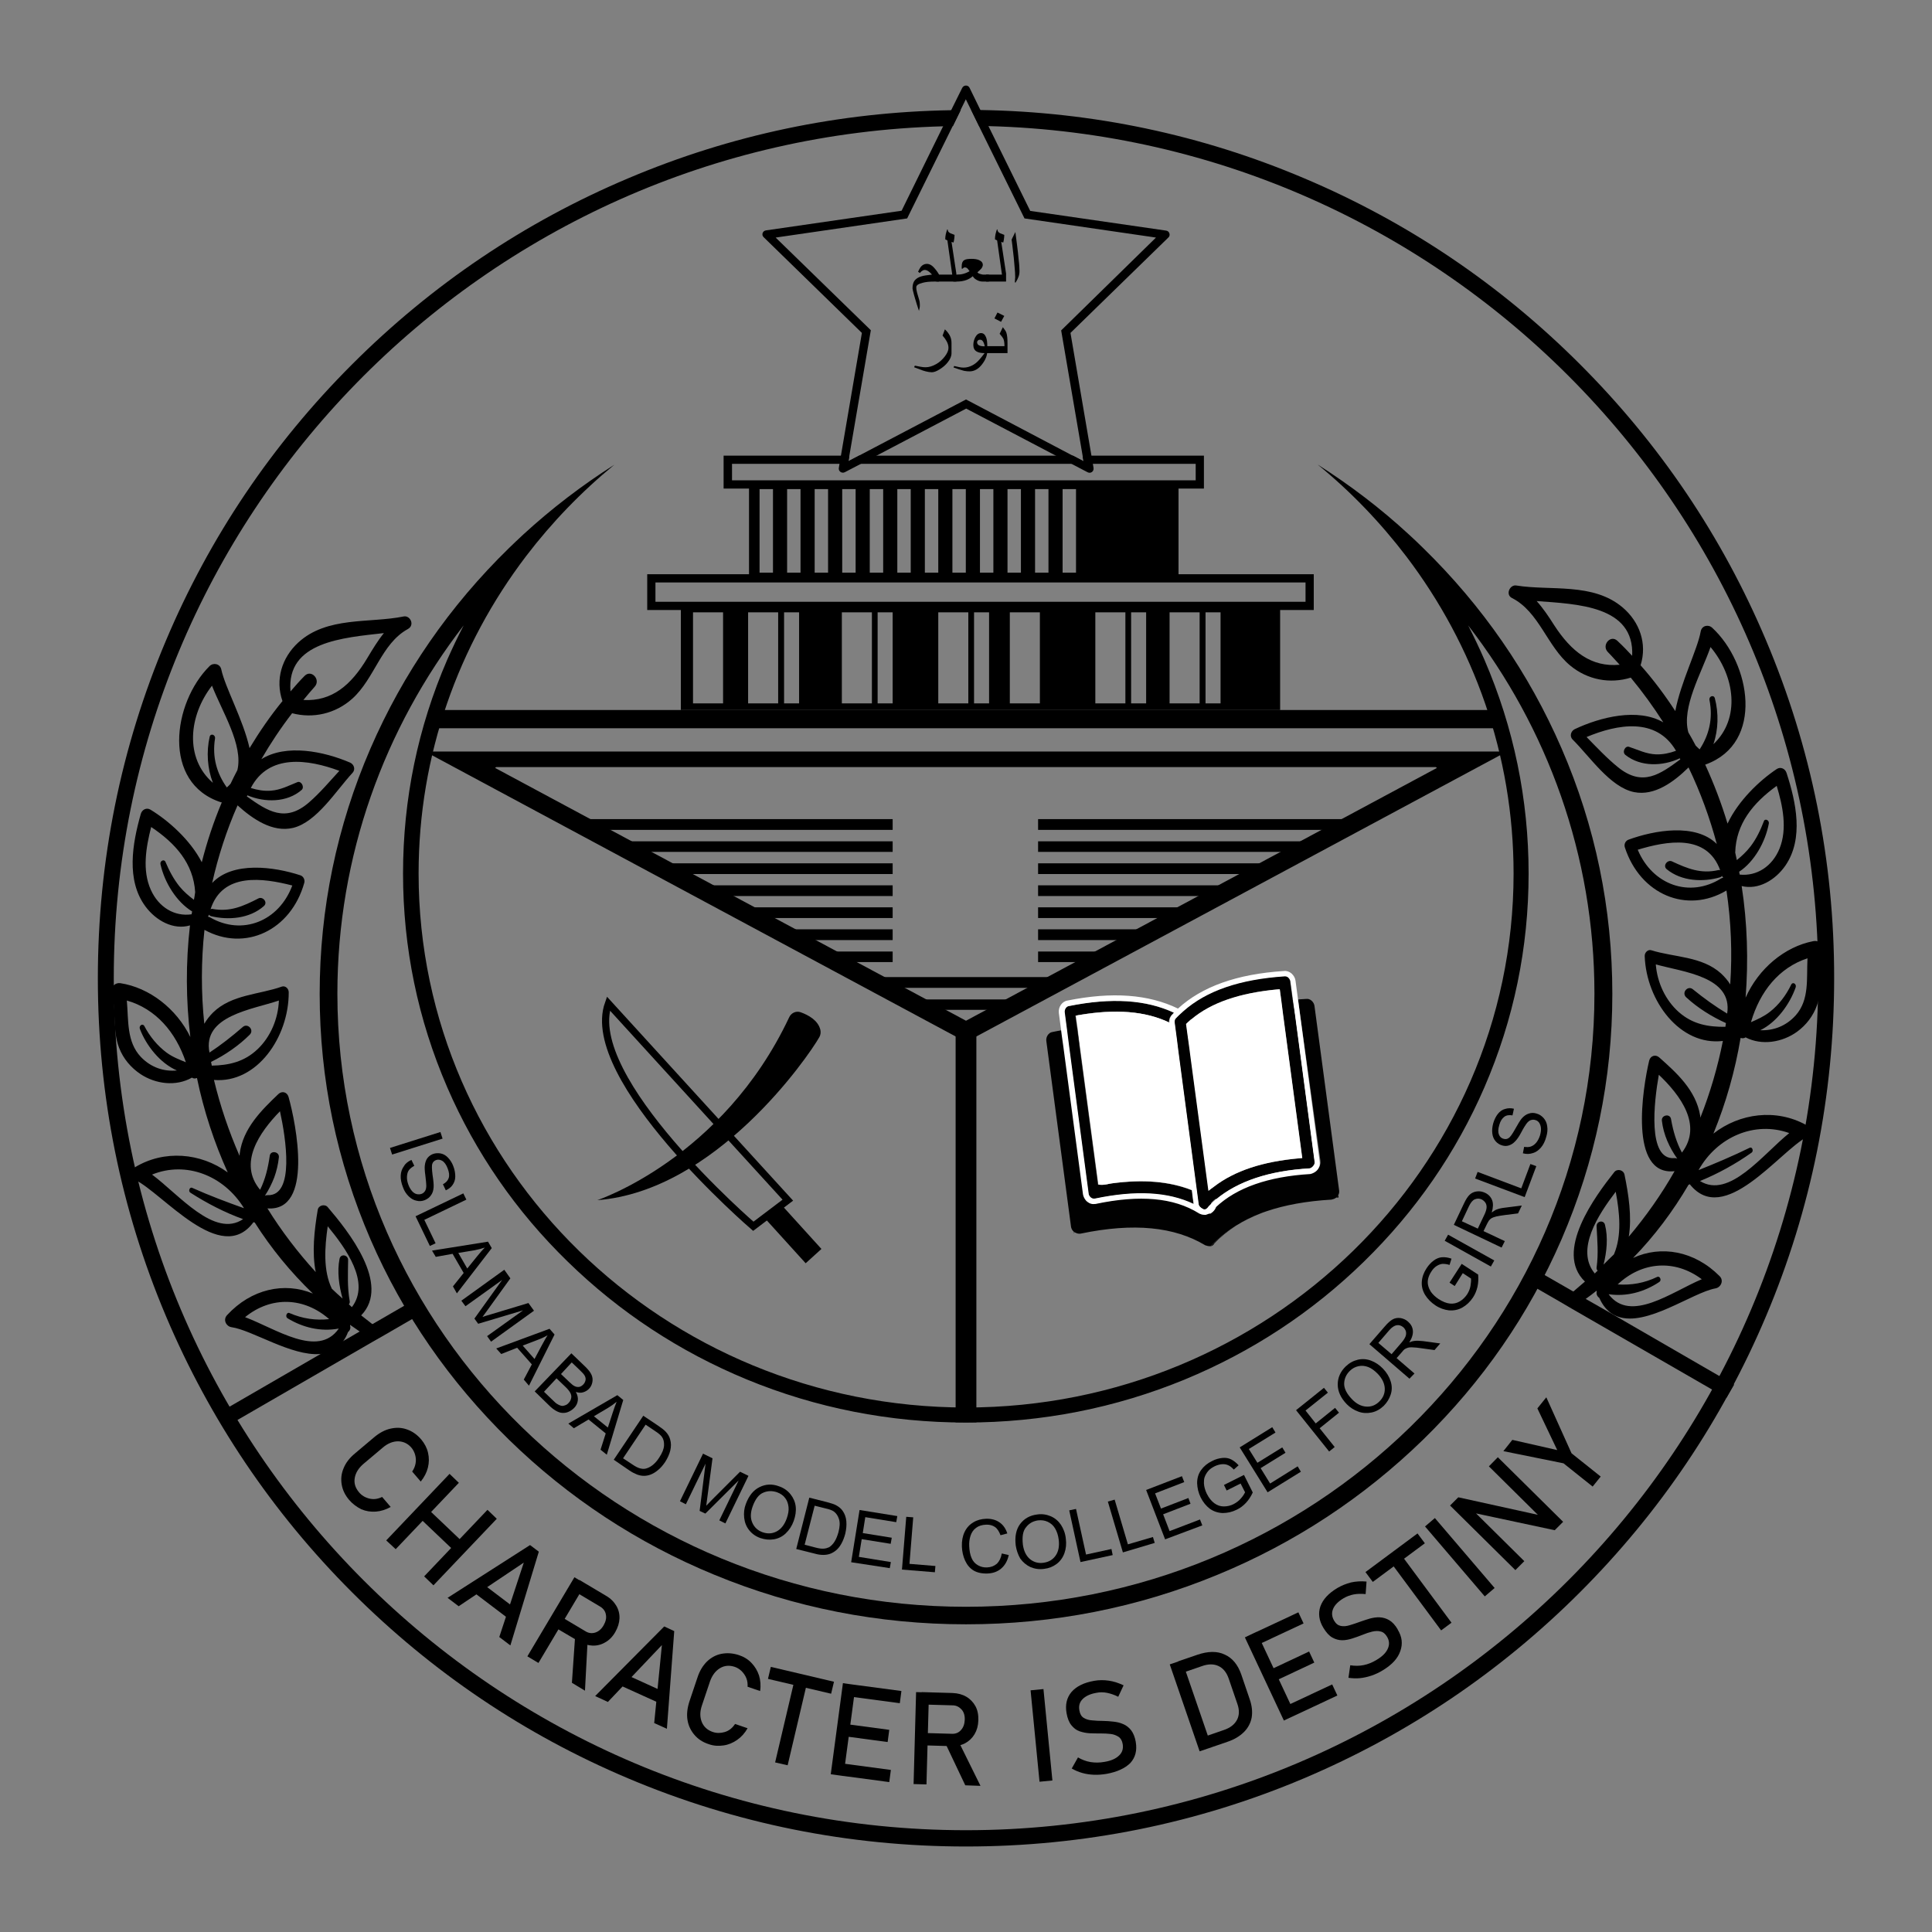 <?xml version="1.0" encoding="UTF-8"?>
<!-- Generator: Adobe Illustrator 26.3.0, SVG Export Plug-In . SVG Version: 6.00 Build 0)  -->
<svg xmlns="http://www.w3.org/2000/svg" xmlns:xlink="http://www.w3.org/1999/xlink" version="1.1" id="Layer_1" x="0px" y="0px" viewBox="0 0 1080 1080" style="enable-background:new 0 0 1080 1080;" xml:space="preserve">
<rect x="0" y="0" width="1080" height="1080" fill="#808080" stroke="none"/>
<style type="text/css">
	.st0{fill:none;}
	.st1{fill:#010101;}
	.st2{fill:#FFFFFF;}
	.st3{fill:none;stroke:#000000;stroke-width:4;stroke-miterlimit:10;}
</style>
<g>
	<circle class="st0" cx="540" cy="546.8" r="480.9"></circle>
	<path d="M987.2,357.9c-24.4-57.8-59.4-109.7-104-154.3c-44.6-44.6-96.5-79.6-154.3-104c-57.3-24.3-118.1-37.1-180.7-38.1   c-1.8,0-3.5-0.1-5.3-0.1l4.4,9c1.8,0,3.5,0.1,5.3,0.1c256.9,6.7,463.8,217.8,463.8,476.2c0,262.7-213.7,476.4-476.4,476.4   S63.6,809.5,63.6,546.8c0-258.5,206.9-469.5,463.8-476.2c1.8,0,3.5-0.1,5.3-0.1l4.4-9c-1.8,0-3.5,0-5.3,0.1   c-62.6,1-123.4,13.8-180.7,38.1c-57.8,24.4-109.7,59.4-154.3,104c-44.6,44.6-79.6,96.5-104,154.3c-25.3,59.8-38.1,123.4-38.1,188.9   c0,65.5,12.8,129.1,38.1,188.9c24.5,57.8,59.4,109.7,104,154.3c44.6,44.6,96.5,79.6,154.3,104c59.8,25.3,123.4,38.1,188.9,38.1   c65.5,0,129.1-12.8,188.9-38.1c57.8-24.5,109.7-59.4,154.3-104c44.6-44.6,79.6-96.5,104-154.3c25.3-59.8,38.1-123.4,38.1-188.9   C1025.4,481.3,1012.5,417.7,987.2,357.9z"></path>
	<path d="M872.9,418.3c-18.2-42-44.2-79.6-77.4-112c-2.6-2.6-5.3-5.1-7.9-7.5c-15.8-14.6-32.9-27.6-51-39.1   c18.5,15.1,35.1,32.4,49.5,51.3c37.7,49.6,60,111,60,177.3c0,164.6-137.3,298.5-306.1,298.5C371.2,786.8,234,652.9,234,488.3   c0-66.4,22.3-127.7,60-177.3c14.4-18.9,31-36.1,49.4-51.2c-18.1,11.5-35.1,24.5-51,39.1c-2.7,2.5-5.3,5-7.9,7.5   c-33.2,32.4-59.2,70-77.4,112c-18.8,43.4-28.4,89.6-28.4,137.2c0,47.6,9.6,93.7,28.4,137.2c18.2,42,44.3,79.6,77.4,112   c33.2,32.4,71.8,57.8,114.8,75.5c44.6,18.4,91.9,27.7,140.7,27.7c48.8,0,96.1-9.3,140.6-27.7c43-17.7,81.7-43.2,114.9-75.5   c33.2-32.4,59.2-70,77.4-112c18.8-43.5,28.4-89.6,28.4-137.2C901.3,507.9,891.8,461.8,872.9,418.3z M540,898.2   c-193.8,0-351.4-153.8-351.4-342.7c0-77.2,26.3-148.5,70.6-205.9c-3.3,6.3-6.3,12.7-9.2,19.2c-16.4,37.8-24.7,78-24.7,119.5   c0,41.4,8.3,81.6,24.7,119.5c15.8,36.5,38.5,69.4,67.4,97.5c28.9,28.2,62.5,50.3,100,65.8c38.8,16,80,24.1,122.5,24.1   c42.5,0,83.7-8.1,122.5-24.1c37.5-15.5,71.1-37.6,100-65.8c28.9-28.2,51.6-61,67.4-97.5c16.4-37.9,24.7-78,24.7-119.5   c0-41.4-8.3-81.6-24.7-119.5c-2.8-6.5-5.9-12.9-9.1-19.2c44.3,57.3,70.6,128.6,70.6,205.8C891.4,744.4,733.8,898.2,540,898.2z"></path>
	<path d="M225.7,344.6c-19.1,3.9-42.9-0.2-59,14.6c-9.1,8.4-13,20.7-8.8,32.7c-6.8,8.3-12.9,17.2-18.4,26.3c-3.6-16-13.7-34-15.8-44   c-0.7-3.2-4.4-3.9-6.5-1.9c-20.8,20.6-26.8,65.5,6.4,76.2c0.2,0,0.3,0,0.4,0c-4.6,10.9-8.3,22.1-11.2,33.5   c-6.5-12.6-18.8-23.4-28.7-29.4c-2.1-1.3-4.7-0.1-5.4,2.4c-4.7,16.6-8.3,37,2.6,51.7c6,8.1,15.8,13.3,24.9,10.6   c-2.4,20.8-2.3,41.8,0.2,62.4c-7.8-15.9-22.9-27.6-39.1-30.1c-2.8-0.4-5.5,1.8-4.7,5.2c2.3,10.2,0.2,21.2,4,31   c2.4,6.2,6.7,11.1,11.9,14.6c8.4,5.6,19.9,7.1,28.8,2c0.8,0.6,1.9,0.6,2.8,0.2c3.8,18.3,9.6,36,17.2,52.8   c-15.1-11-35.6-12.8-52-2.8c-2.2,1.3-2.5,5.6,0,6.8c15.9,7.7,48.2,48.6,66.4,23.8c0.2,0.1,0.5,0.2,0.7,0.2   c9.2,14.5,20.1,27.8,32.5,39.7c-15.9-6.6-34.5-2.6-48,12.1c-2.4,2.6-0.4,6.3,2.5,6.7c11.7,1.7,33.6,16.3,49.5,15   c5.3-0.4,10-2.6,13.3-7.7c0.9-1.3,1.7-2.8,2.3-4.5c1-0.8,1.7-2.2,1.2-3.6c0,0,0,0,0,0c0-0.2,0-0.4,0-0.5c1.7,1.2,3.4,2.4,5.2,3.6   c2.7,1.8,5.4,3.6,8.2,5.2l6.5-3.8c-2.6-1.8-5.1-3.7-7.7-5.6c-2-1.6-4-3.1-6-4.7c16.8-17.3-7.5-47.4-18.7-60.5   c-1.6-1.9-5.2-1.1-5.6,1.6c-1.9,11.3-3.3,23.8-1.1,34.7c-10.1-11.1-19.2-23-27-35.6c25.9,1.9,16-47.4,11.8-62.3   c-0.8-2.8-3.7-3.5-5.7-1.6c-9.3,8.9-19.8,19.1-21.6,33.3c0,0.4,0,0.8-0.1,1.2c-6-13.7-10.8-27.9-14.3-42.4c24,2,41.9-23.9,41.8-49   c0-2.1-1.9-3.8-3.8-3.2c-12.6,4.5-28.2,4.4-38.5,14.5c-1.8,1.8-3.5,3.9-4.9,6.3c-1.8-17.4-1.8-35,0.1-52.5   c22.6,12.4,48.3,0.4,55.8-26.3c0.5-1.8-0.6-3.7-2.2-4.2c-14.6-4.8-37.8-8-49.3,4.3c3.3-14.7,8-29.3,14.2-43.4   c8.5,7.7,19.6,15.3,31,12.6c13.3-3.2,24.1-20.9,33.3-30.8c1.8-2,0.7-4.8-1.4-5.7c-14.6-6.3-35.8-10.6-49.6-1.9   c5.1-8.8,10.8-17.4,17.2-25.7c11.7,3.1,24.2,0.3,33.6-8.1c12.5-11.2,16.2-30.7,31-38.9C232.1,349.5,229.3,343.9,225.7,344.6z    M78.2,575.2c3.6,9.4,11.4,19.2,20.7,23.2c-7.2,0.7-14.4-1.6-20.1-7.5c-8.1-8.5-6.9-20.4-7.9-31.6c16.1,4.6,27.3,17.5,33,34.5   c-3.7-1.5-7.4-2.9-10.8-5.4c-5.1-3.8-9.3-8.9-12.4-14.8C79.7,571.8,77.5,573.4,78.2,575.2z M108.4,503c-2.9-2.2-5.6-4.5-8-7.4   c-3.3-4.1-5.8-8.8-7.9-13.8c-0.8-1.8-3.2-0.5-2.8,1.3c2.3,10.3,9,21.1,17.7,26.4c-0.1,0.5-0.2,1.1-0.3,1.6   c-9.5,1.4-18.4-3.9-22.8-13.7c-4.9-10.9-2.7-23.7,0.2-35.1c13.6,9.1,23.6,20.4,24.6,36.4C108.9,500.2,108.7,501.6,108.4,503z    M183.2,685.5c10.2,12.4,24,31.5,13.5,45.2c-0.6-0.5-1.1-1.1-1.7-1.6c0.4-0.4,0.6-0.9,0.5-1.7c-1.4-7.9-1-15.1-0.9-23   c0-3-4.2-3.7-4.8-0.7c-1.4,7.1-0.3,15.2,1.7,22.2c-2-1.8-4.1-3.6-6-5.5C180.6,710.2,181.5,697.3,183.2,685.5z M184,737.4   c-7.5,0.8-14.8-0.2-22.2-3.4c-1.5-0.7-2.5,2-1.1,2.9c8.7,5.3,18.7,7.6,28.5,5.8c0,0,0.1,0.1,0.1,0.1c-11.6,16.5-35.2-0.1-52.3-6.5   C151.7,724.3,170.1,725.2,184,737.4z M156.5,621.2c3.3,14.9,8.4,47.5-6.9,46.9c-0.6,0-1.1,0.1-1.5,0.3c2.1-3.2,3.8-6.6,5.2-10.2   c1.3-3.6,2.2-7.4,2.6-11.3c0.3-3.2-4.7-4-5.1-0.8c-1,6.9-2.5,13.1-5.4,19C133,650.3,145,633,156.5,621.2z M136.4,675.4   c-9.8-3.5-19.4-7.1-29-11.4c-1.4-0.6-2.3,1.9-1,2.7c9.2,5.9,19.2,11.1,29.5,14.8c-16,10.8-35.7-13.6-50.9-24.9   C103.9,648.9,125.1,657,136.4,675.4z M155.9,559.3c-0.4,10.3-4.7,20.3-11.8,27.1c-7.6,7.3-16.3,9.1-25.7,9.3   c-0.1-0.6-0.3-1.3-0.4-2c0,0,0-0.1,0-0.1c7.8-3.8,15.5-9.1,21.6-15.2c2.7-2.7-1.2-6.7-3.9-4.3c-6.1,5.3-12.1,10-18.6,14.3   C113,567.8,140.9,564.4,155.9,559.3z M163.4,495c-7.5,20.1-28.1,28.2-46,17.8c-0.4-0.2-0.8-0.3-1.2-0.4c0.3-0.3,0.5-0.6,0.6-1.1   c0.2,0.3,0.5,0.6,1,0.8c9.7,2.4,21.7,1.5,29.7-5.6c2.4-2.1-0.6-5.5-3-4.3c-8.6,4.4-15.9,7.7-25.7,5.9c-0.4-0.1-0.8,0-1.1,0.2   C124.4,487.5,147,490.8,163.4,495z M132.7,430.5c-1.3,2.5-2.6,5-3.8,7.6c-0.6,0.7-1.3,1.4-2.1,2.1c-5.5-7.7-8.3-16.8-6.6-27.4   c0.3-2.1-2.5-3.1-3-0.9c-1.9,8.3-1.3,17.6,1.8,25.7c-15.9-13.8-13.5-37.6-0.5-54.3C124.1,397.7,136.1,416.4,132.7,430.5z    M189.7,430.9c-5.5,6-10.9,12.4-16.9,17.6c-13.3,11.6-23.3,4.9-34.8-3.3c0-0.1,0.1-0.1,0.1-0.2c0-0.1,0.1-0.2,0.2-0.4   c9.7,4.1,22.1,4.1,30.3-3c1.8-1.6-0.2-5.2-2.3-4.4c-5,2-9.4,4.4-14.9,4.8c-3.9,0.3-7.6-0.4-11.2-1.5   C150.2,421.2,172.2,424.4,189.7,430.9z M205.3,367.9c-9,15.1-19.8,24.3-35.7,23.4c2.1-2.5,4.1-5,6.3-7.4c3.6-4-1.9-9.9-5.6-6.1   c-2.8,2.8-5.4,5.8-7.9,8.7c-2.4-27.9,29.6-30,52.2-32.6C211.2,358.1,208.3,362.9,205.3,367.9z"></path>
	<path d="M1013.7,526.1c-16.1,3.1-30.7,15.4-37.9,31.6c1.6-20.7,1-41.7-2.2-62.4c9.2,2.3,18.8-3.2,24.5-11.5   c10.3-15.1,5.9-35.4,0.6-51.7c-0.8-2.5-3.4-3.6-5.5-2.2c-9.6,6.4-21.5,17.7-27.5,30.5c-3.4-11.3-7.6-22.3-12.5-33   c0.1,0,0.3,0,0.4-0.1c32.8-12,25-56.6,3.5-76.4c-2.2-2-5.8-1.2-6.4,2.1c-1.8,10.1-11.2,28.4-14.2,44.5   c-5.8-8.9-12.2-17.5-19.4-25.6c3.8-12.2-0.6-24.3-10-32.3c-16.6-14.1-40.3-9.2-59.5-12.3c-3.6-0.6-6.2,5.1-2.4,7   c15.2,7.7,19.6,27,32.5,37.7c9.7,8.1,22.4,10.4,33.9,6.8c6.7,8.1,12.7,16.4,18.2,25c-14.2-8.2-35.1-3-49.5,3.8   c-2.1,1-3.1,3.9-1.2,5.8c9.6,9.5,21,26.7,34.4,29.4c11.4,2.3,22.3-5.8,30.4-13.8c6.7,13.9,11.9,28.3,15.8,42.8   c-11.9-11.8-34.9-7.7-49.4-2.4c-1.6,0.6-2.6,2.5-2,4.3c8.6,26.4,34.7,37.3,56.8,24.1c2.6,17.4,3.3,35,2.1,52.5   c-1.4-2.3-3.2-4.3-5.1-6.1c-10.7-9.7-26.3-9-39-13c-1.9-0.6-3.8,1.3-3.7,3.3c0.9,25.1,19.8,50.3,43.7,47.4   c-2.9,14.6-7.1,29-12.6,42.9c0-0.4-0.1-0.8-0.1-1.2c-2.4-14.2-13.2-23.9-22.9-32.5c-2-1.8-4.9-1-5.6,1.8   c-3.6,15.1-11.6,64.6,14.2,61.8c-7.3,12.9-15.9,25.1-25.6,36.6c1.8-11.1-0.1-23.5-2.4-34.7c-0.6-2.7-4.1-3.4-5.7-1.4   c-10.7,13.5-33.8,44.6-16.4,61.2c-2.1,1.8-4.2,3.6-6.3,5.4c-2.4,2-4.8,3.9-7.3,5.8l6.4,3.7c2.7-1.7,5.3-3.6,7.9-5.4   c2-1.4,3.9-2.9,5.8-4.4c0,0.2,0,0.3,0.1,0.5c0,0,0,0,0,0c-0.4,1.4,0.3,2.8,1.4,3.5c1.5,3.4,3.4,5.9,5.5,7.7   c1.5,1.3,3.2,2.2,4.9,2.8c16.1,5.8,41.5-13.4,54.6-15.8c2.9-0.5,4.8-4.3,2.3-6.8c-14.1-14.2-32.8-17.4-48.4-10.2   c12-12.3,22.3-26.1,31-40.9c0.2-0.1,0.5-0.2,0.7-0.3c19.1,24.1,49.9-18.1,65.4-26.4c2.4-1.3,1.9-5.5-0.3-6.7   c-16.8-9.3-37.2-6.7-51.9,4.8c7-17.1,12.1-35,15.2-53.5c0.9,0.3,2,0.3,2.8-0.3c9,4.7,20.5,2.8,28.7-3.1c5.1-3.7,9.1-8.8,11.3-15.1   c3.4-9.9,0.9-20.9,2.8-31.1C1019.2,527.6,1016.5,525.5,1013.7,526.1z M912.4,366.6c-2.7-2.9-5.4-5.7-8.3-8.4   c-3.8-3.6-9,2.5-5.3,6.3c2.3,2.3,4.4,4.8,6.6,7.1c-15.8,1.5-27-7.3-36.6-22.1c-3.1-4.9-6.2-9.5-9.8-13.5   C881.7,337.7,913.7,338.6,912.4,366.6z M904.5,428.9c-6.2-5-11.9-11.1-17.6-16.9c17.2-7.2,39-11.2,50,7.7c-3.6,1.3-7.2,2.1-11.1,2   c-5.5-0.2-10-2.5-15.1-4.2c-2.2-0.8-4.1,2.9-2.1,4.5c8.5,6.8,20.9,6.4,30.4,1.9c0,0.1,0.1,0.2,0.2,0.4c0,0.1,0.1,0.1,0.1,0.2   C928,432.8,918.2,440,904.5,428.9z M947.9,416.8c-1.3-2.5-2.7-5-4.1-7.4c-3.9-14,7.3-33.1,12.4-47.7c13.6,16.2,16.9,39.9,1.6,54.3   c2.8-8.1,3-17.4,0.8-25.7c-0.6-2.1-3.4-1.1-3,1c2.1,10.5-0.3,19.7-5.5,27.6C949.3,418.2,948.6,417.5,947.9,416.8z M962.2,491   c-17.6,11.1-38.4,3.8-46.7-16c16.3-4.9,38.7-9.1,46.1,11.5c-0.3-0.2-0.7-0.2-1.1-0.1c-9.7,2.2-17.1-0.8-25.9-4.9   c-2.4-1.1-5.3,2.4-2.9,4.4c8.3,6.8,20.3,7.3,29.9,4.5c0.5-0.2,0.8-0.4,1-0.8c0.2,0.5,0.4,0.8,0.7,1.1   C963,490.7,962.6,490.8,962.2,491z M896.4,706.9c1.8-7.1,2.6-15.2,0.8-22.2c-0.7-3-4.9-2.1-4.7,0.9c0.4,7.9,1.1,15.1,0,23   c-0.1,0.8,0.2,1.3,0.6,1.7c-0.6,0.5-1.1,1.1-1.6,1.6c-11-13.3,2-33,11.7-45.7c2.2,11.7,3.5,24.5-1,35   C900.3,703.1,898.3,704.9,896.4,706.9z M951.3,715.1c-16.8,7.1-39.8,24.6-52,8.5c0,0,0-0.1,0.1-0.1c9.8,1.4,19.7-1.2,28.2-6.9   c1.4-0.9,0.3-3.5-1.2-2.8c-7.3,3.5-14.5,4.7-22.1,4.2C917.7,705.3,936.1,703.7,951.3,715.1z M940.2,644.3c-3.1-5.8-4.9-12-6.1-18.8   c-0.6-3.2-5.5-2.2-5.1,1c0.9,7.8,4.2,15,8.6,21.2c-0.4-0.2-0.8-0.3-1.3-0.3c-0.1,0-0.2,0-0.3,0c-15.2,1.2-11.4-31.5-8.7-46.6   C939.3,612.2,951.9,629,940.2,644.3z M1000.2,633.4c-14.8,11.9-33.5,37-49.9,26.8c10.1-4.1,20-9.6,28.9-15.9   c1.2-0.9,0.3-3.4-1.1-2.7c-9.4,4.6-18.9,8.6-28.6,12.5C960,635.4,981,626.5,1000.2,633.4z M965.5,566.6c-6.7-4-12.9-8.5-19.2-13.6   c-2.8-2.3-6.5,1.9-3.7,4.5c6.4,5.9,14.2,10.8,22.2,14.4c0,0,0,0.1,0,0.1c-0.1,0.7-0.2,1.3-0.3,2c-9.4,0.1-18.2-1.3-26.1-8.3   c-7.4-6.6-12-16.4-12.8-26.6C940.8,543.4,968.7,545.8,965.5,566.6z M972.5,488.9c-0.1-0.5-0.2-1-0.3-1.6c8.5-5.6,14.7-16.7,16.6-27   c0.3-1.8-2.2-3-2.8-1.2c-1.9,5-4.2,9.8-7.4,14c-2.3,3-4.9,5.4-7.7,7.7c-0.3-1.4-0.6-2.8-0.9-4.2c0.4-16,9.9-27.7,23.2-37.3   c3.4,11.3,6,24,1.6,35C990.7,484.4,982,489.9,972.5,488.9z M1003.8,567.6c-5.5,6.1-12.6,8.6-19.8,8.3c9.1-4.4,16.5-14.5,19.8-24   c0.6-1.8-1.6-3.3-2.5-1.5c-2.9,6-6.9,11.3-11.9,15.2c-3.3,2.6-6.9,4.2-10.6,5.8c5-17.2,15.7-30.5,31.6-35.7   C1009.8,547,1011.6,558.8,1003.8,567.6z"></path>
	<g>
		<g>
			<path d="M605.2,254.7l0.5,3.1l-5.9-3.1H480.2l-5.9,3.1l0.5-3.1h-70.3v18.4H673v-18.4H605.2z M668.4,268.5H409.2v-9.2h259.2V268.5     z"></path>
		</g>
		<path d="M418.7,270.8V323h240.1v-52.1H418.7z M432.1,320.1h-7.5v-46.7h7.5V320.1z M447.5,320.1H440v-46.7h7.5V320.1z M462.9,320.1    h-7.5v-46.7h7.5V320.1z M478.3,320.1h-7.5v-46.7h7.5V320.1z M493.7,320.1h-7.5v-46.7h7.5V320.1z M509.1,320.1h-7.5v-46.7h7.5    V320.1z M524.5,320.1H517v-46.7h7.5V320.1z M539.9,320.1h-7.5v-46.7h7.5V320.1z M555.3,320.1h-7.5v-46.7h7.5V320.1z M570.7,320.1    h-7.5v-46.7h7.5V320.1z M586.1,320.1h-7.5v-46.7h7.5V320.1z M601.5,320.1H594v-46.7h7.5V320.1z"></path>
	</g>
	<g>
		<path d="M195.2,838.5c-2.3-2.7-3.7-5.6-4.2-8.7c-0.5-3.1-0.2-6.1,1.1-9.1c1.2-3,3.3-5.7,6.3-8.2l10.8-9.1c3-2.5,6-4.1,9.2-4.8    c3.2-0.7,6.2-0.6,9.2,0.5c2.9,1,5.6,2.9,7.9,5.6c1.9,2.3,3.2,4.8,3.8,7.5c0.6,2.7,0.6,5.4-0.1,8.2s-2,5.3-4,7.8l-4.8-5.6    c1-1.4,1.6-2.9,1.9-4.5c0.3-1.6,0.2-3.2-0.2-4.7c-0.4-1.5-1.1-2.9-2-4c-2-2.4-4.5-3.6-7.5-3.7c-2.9,0-5.8,1.1-8.6,3.5l-10.8,9.1    c-2.8,2.4-4.4,5-4.9,7.9c-0.5,2.9,0.3,5.5,2.4,8c1.4,1.7,3.3,2.9,5.7,3.5c2.4,0.6,4.8,0.3,7.2-0.9l4.8,5.6    c-2.7,1.5-5.5,2.4-8.3,2.6c-2.8,0.2-5.5-0.2-8.1-1.3C199.4,842.4,197.1,840.7,195.2,838.5z"></path>
		<path d="M215.9,861.1l35.4-37.2l5.2,5L221.2,866L215.9,861.1z M234.3,848.3l4.7-5l20.7,19.7l-4.7,5L234.3,848.3z M237.1,881.2    l35.4-37.2l5.2,5l-35.4,37.2L237.1,881.2z"></path>
		<path d="M250.2,893.2l46.1-29.5l4.9,3.7l-15.9,52.4l-6.2-4.7l13.7-41.6l-36.4,24.4L250.2,893.2z M264,889.5l4.1-5.5l21.5,16.3    l-4.1,5.5L264,889.5z"></path>
		<path d="M294.8,925.9l26.3-44.2l6.2,3.7L301,929.6L294.8,925.9z M308.7,908.8l3.5-5.9l15.1,9c1.8,1.1,3.6,1.3,5.5,0.7    c1.8-0.6,3.4-1.9,4.6-4c1.2-2.1,1.7-4.1,1.3-6c-0.3-1.9-1.4-3.4-3.2-4.5l-15.1-9l3.5-5.9l14.8,8.8c2.6,1.5,4.5,3.4,5.8,5.6    c1.3,2.2,1.9,4.6,1.8,7.1c-0.1,2.5-0.9,5.1-2.4,7.7c-1.5,2.6-3.4,4.5-5.6,5.7c-2.2,1.3-4.6,1.9-7.1,1.8c-2.5-0.1-5.1-0.9-7.7-2.4    L308.7,908.8z M319.7,940.7l1.8-26.1l7,2.3l-1.5,28.2L319.7,940.7z"></path>
		<path d="M332.7,948.1l38.6-38.9l5.6,2.6l-4.1,54.6l-7.1-3.2l4.3-43.6l-30.2,31.8L332.7,948.1z M345.3,941.5l2.9-6.2l24.6,11.2    l-2.8,6.2L345.3,941.5z"></path>
		<path d="M396.2,975c-3.4-1.1-6.1-2.9-8.1-5.3c-2-2.4-3.3-5.1-3.8-8.3c-0.5-3.2-0.1-6.6,1.1-10.3l4.5-13.4c1.2-3.7,3-6.6,5.3-8.9    c2.3-2.2,5-3.7,8.1-4.3c3.1-0.6,6.3-0.4,9.7,0.7c2.8,0.9,5.2,2.4,7.1,4.4c1.9,2,3.3,4.3,4.2,7c0.8,2.7,1.1,5.6,0.6,8.7l-7-2.4    c0.1-1.7-0.1-3.3-0.7-4.8c-0.6-1.5-1.5-2.8-2.6-3.9c-1.1-1.1-2.4-1.9-3.8-2.4c-3-1-5.8-0.8-8.3,0.7c-2.5,1.5-4.4,4-5.6,7.4    l-4.5,13.4c-1.2,3.5-1.2,6.5-0.1,9.3c1.1,2.7,3.2,4.6,6.2,5.6c2.1,0.7,4.3,0.7,6.7,0c2.3-0.7,4.2-2.2,5.7-4.5l7,2.4    c-1.5,2.7-3.5,4.9-5.8,6.5c-2.3,1.6-4.8,2.7-7.6,3.1S399,976,396.2,975z"></path>
		<path d="M429.3,938.5l1.6-6.7l35.3,8.3l-1.6,6.7L429.3,938.5z M433.3,985.2l10.8-45.9l7,1.6l-10.8,45.9L433.3,985.2z"></path>
		<path d="M464.4,991.8l6.8-50.9l7.1,1l-6.8,50.9L464.4,991.8z M467.9,992.3l0.9-6.8l29.2,3.9l-0.9,6.8L467.9,992.3z M470.8,970.4    l0.9-6.8l25.4,3.4l-0.9,6.8L470.8,970.4z M473.8,948.2l0.9-6.8l29.2,3.9l-0.9,6.8L473.8,948.2z"></path>
		<path d="M510.7,997.3l1.4-51.4l7.2,0.2l-1.4,51.4L510.7,997.3z M514.4,975.6l0.2-6.9l17.5,0.5c2.1,0.1,3.8-0.6,5.1-2.1    c1.3-1.4,2-3.3,2.1-5.7c0.1-2.4-0.5-4.4-1.8-5.8s-2.9-2.3-5-2.3l-17.5-0.5l0.2-6.9l17.2,0.5c3,0.1,5.6,0.8,7.8,2.1    c2.2,1.3,3.9,3.1,5.1,5.3c1.2,2.2,1.7,4.9,1.6,7.9c-0.1,3-0.8,5.5-2.1,7.7c-1.3,2.2-3.1,3.9-5.3,5.1c-2.3,1.2-4.9,1.7-7.9,1.6    L514.4,975.6z M539.6,998l-11.2-23.6l7.2-1.4l12.5,25.3L539.6,998z"></path>
		<path d="M583.3,944.2l5,51.1l-7.2,0.7l-5-51.1L583.3,944.2z"></path>
		<path d="M618.6,991.6c-2.5,0.4-4.8,0.6-7.1,0.5c-2.3-0.1-4.4-0.4-6.5-1c-2.1-0.6-4-1.4-5.9-2.5l3.5-6.2c2.2,1.3,4.6,2.2,7,2.6    c2.5,0.4,5.1,0.4,7.8-0.1c3.7-0.6,6.4-1.8,8.2-3.6c1.8-1.7,2.4-3.8,2-6.3l0,0c-0.3-1.9-1.1-3.3-2.3-4.1c-1.2-0.8-2.7-1.4-4.4-1.6    c-1.7-0.2-3.6-0.3-5.7-0.3c-2,0-3.9,0-6-0.1c-2-0.1-3.9-0.5-5.7-1.1s-3.3-1.8-4.6-3.4c-1.3-1.6-2.2-3.9-2.7-6.8l0,0    c-0.8-4.7,0.1-8.6,2.8-11.8c2.7-3.1,6.9-5.2,12.6-6.2c2.7-0.5,5.4-0.5,8.2-0.1c2.8,0.4,5.5,1.3,8.3,2.6l-3,6.4    c-2.2-1.1-4.3-1.8-6.3-2.2c-2-0.4-4-0.4-5.9,0c-3.5,0.6-6,1.8-7.7,3.5c-1.7,1.7-2.3,3.8-1.8,6.4l0,0c0.3,1.9,1.1,3.3,2.4,4.1    c1.3,0.8,2.9,1.3,4.8,1.4c1.9,0.2,3.9,0.3,6,0.3c1.9,0,3.9,0.2,5.8,0.4c1.9,0.2,3.8,0.6,5.5,1.4c1.7,0.7,3.2,1.9,4.4,3.4    c1.2,1.6,2.1,3.7,2.6,6.5l0,0.1c0.8,4.7-0.2,8.6-3,11.7C628.9,988.5,624.5,990.5,618.6,991.6z"></path>
		<path d="M670.6,979l-16.7-48.6l6.8-2.3l16.7,48.6L670.6,979z M675.3,977.4l-2.2-6.5l11-3.8c3.6-1.2,6-3.1,7.4-5.7    c1.3-2.5,1.4-5.5,0.2-8.9l-4.9-14.3c-1.2-3.4-3.1-5.7-5.7-6.9c-2.6-1.2-5.7-1.2-9.3,0.1l-11,3.8l-2.2-6.5l10.8-3.7    c5.9-2,11-2.1,15.2-0.1c4.3,1.9,7.4,5.7,9.3,11.2l4.7,13.8c1.3,3.7,1.6,7.1,1.1,10.2c-0.6,3.1-2,5.8-4.3,8.1    c-2.3,2.3-5.4,4.2-9.3,5.5L675.3,977.4z"></path>
		<path d="M717.7,961.8l-21.8-46.5l6.5-3.1l21.8,46.5L717.7,961.8z M702,920l-2.9-6.2l26.7-12.5l2.9,6.2L702,920z M711.5,940.3    l-2.9-6.2l23.2-10.9l2.9,6.2L711.5,940.3z M720.9,960.3l-2.9-6.2l26.7-12.5l2.9,6.2L720.9,960.3z"></path>
		<path d="M773,933.7c-2.1,1.3-4.3,2.3-6.4,3c-2.1,0.7-4.3,1.2-6.4,1.4c-2.1,0.2-4.3,0.1-6.4-0.2l1-7c2.6,0.4,5.1,0.4,7.5-0.1    c2.5-0.5,4.9-1.5,7.2-2.9c3.2-1.9,5.3-4,6.3-6.3c1-2.2,0.9-4.4-0.4-6.6l0,0c-1-1.7-2.2-2.7-3.7-3c-1.4-0.4-3-0.3-4.7,0.1    c-1.7,0.4-3.5,1-5.4,1.8c-1.8,0.7-3.7,1.4-5.6,2c-1.9,0.6-3.8,1-5.7,1c-1.9,0-3.7-0.5-5.5-1.5c-1.8-1-3.4-2.8-5-5.4l0,0    c-2.5-4.1-3-8.1-1.7-12c1.4-3.9,4.5-7.3,9.5-10.3c2.4-1.4,4.9-2.4,7.6-3.1c2.7-0.6,5.6-0.8,8.7-0.5l-0.5,7    c-2.4-0.2-4.7-0.2-6.7,0.2c-2,0.4-3.9,1.1-5.6,2.1c-3,1.8-5,3.8-5.9,6c-0.9,2.2-0.7,4.4,0.6,6.6l0,0c1,1.7,2.2,2.6,3.7,2.9    c1.5,0.3,3.1,0.2,5-0.4c1.8-0.5,3.7-1.2,5.7-1.9c1.8-0.7,3.7-1.2,5.5-1.8c1.9-0.5,3.7-0.8,5.6-0.7s3.6,0.6,5.3,1.6    c1.7,1,3.3,2.7,4.7,5.1l0,0.1c2.5,4.1,2.9,8,1.5,12C781.4,927.1,778.1,930.6,773,933.7z"></path>
		<path d="M767.4,884.3l-4.1-5.5l29.1-21.6l4.1,5.5L767.4,884.3z M805.6,911.4l-28.1-37.9l5.8-4.3l28.1,37.9L805.6,911.4z"></path>
		<path d="M802.1,848.6l33.4,39.1l-5.5,4.7l-33.4-39.1L802.1,848.6z"></path>
		<path d="M847.1,877.7l-36.5-36.1l4.6-4.6l45.9,10.1l0.1,1.2l-28.9-28.6l5-5.1l36.5,36.1l-4.7,4.7l-45.4-9.7l-0.1-1.2l28.5,28.2    L847.1,877.7z"></path>
		<path d="M864.4,781.1l14.1,31.3l16.3,13l-4.5,5.6L874,818l-33.6-6.8l5-6.3l25.1,5.7l-11.1-23.3L864.4,781.1z"></path>
	</g>
	<g>
		<path d="M218,641.7l28.2-8.9l1.2,3.7l-28.2,8.9L218,641.7z"></path>
		<path d="M230,648.4l1.6,3.3c-1.3,0.7-2.3,1.5-3,2.4c-0.7,0.9-1,2.1-1.1,3.6s0.2,3,0.8,4.6c0.5,1.4,1.2,2.5,2,3.5    c0.8,0.9,1.7,1.5,2.6,1.7c0.9,0.2,1.8,0.2,2.7-0.1c0.9-0.3,1.5-0.9,2-1.6c0.5-0.8,0.7-1.8,0.7-3.1c0-0.9-0.2-2.7-0.5-5.4    c-0.4-2.8-0.5-4.8-0.3-6c0.2-1.6,0.7-2.9,1.4-3.9c0.8-1,1.8-1.8,3.1-2.3c1.4-0.5,2.9-0.6,4.4-0.3c1.5,0.3,2.9,1.1,4.1,2.4    c1.2,1.3,2.2,2.8,2.9,4.7c0.8,2,1.1,4,1.1,5.8s-0.6,3.4-1.5,4.7s-2.2,2.3-3.8,3l-1.6-3.4c1.7-0.9,2.7-2,3.2-3.4    c0.5-1.4,0.3-3.2-0.5-5.3c-0.8-2.2-1.9-3.7-3.1-4.4c-1.2-0.7-2.4-0.8-3.5-0.4c-1,0.4-1.7,1.1-2,2c-0.4,1-0.3,3,0.1,6.3    c0.5,3.2,0.7,5.5,0.6,6.8c-0.1,1.9-0.6,3.4-1.5,4.6c-0.8,1.2-2,2.1-3.5,2.7c-1.5,0.6-3,0.7-4.6,0.3c-1.6-0.3-3.1-1.2-4.4-2.5    c-1.3-1.3-2.4-2.9-3.1-4.9c-1-2.5-1.4-4.7-1.3-6.7c0.1-2,0.7-3.7,1.8-5.2C226.7,650.3,228.2,649.2,230,648.4z"></path>
		<path d="M232.3,679.9l26.7-12.8l1.7,3.5l-23.5,11.3l6.3,13.1l-3.2,1.5L232.3,679.9z"></path>
		<path d="M241.5,699.1l31.3-5l2.1,3.6l-19.5,25.3l-2.2-3.9l6-7.5l-6.2-10.7l-9.4,1.7L241.5,699.1z M256.2,700.4l5,8.7l5.5-6.8    c1.7-2.1,3.1-3.7,4.3-4.9c-1.8,0.6-3.7,1.1-5.7,1.5L256.2,700.4z"></path>
		<path d="M257.9,727.1l24-17.3l3.4,4.8l-12.9,17.9c-1.2,1.7-2.1,2.9-2.7,3.7c1.1-0.4,2.7-0.9,4.8-1.5l20.9-6.3l3.1,4.3l-24,17.3    l-2.2-3.1l20.1-14.4l-25.1,7.5l-2.1-2.9l15.5-21.6l-20.5,14.7L257.9,727.1z"></path>
		<path d="M277.4,753.8l29.8-11l2.8,3.2l-14.3,28.6l-2.9-3.4l4.5-8.5l-8.2-9.3l-8.9,3.5L277.4,753.8z M292.2,752.2l6.6,7.5l4.1-7.7    c1.3-2.4,2.3-4.2,3.2-5.6c-1.7,1-3.4,1.8-5.3,2.5L292.2,752.2z"></path>
		<path d="M298.9,777.8l20.5-21.3l8,7.7c1.6,1.6,2.7,3,3.3,4.4c0.6,1.4,0.7,2.8,0.4,4.2c-0.3,1.4-0.9,2.6-1.9,3.6    c-0.9,0.9-1.9,1.5-3.2,1.9s-2.6,0.3-4.1-0.2c0.9,1.6,1.3,3.2,1.1,4.8s-0.9,3-2.1,4.2c-1,1-2.1,1.7-3.3,2.2    c-1.2,0.5-2.4,0.6-3.5,0.5c-1.1-0.1-2.2-0.5-3.4-1.2c-1.2-0.7-2.4-1.6-3.8-3L298.9,777.8z M304.1,778l5.3,5.1    c0.9,0.9,1.6,1.5,2,1.7c0.8,0.5,1.5,0.8,2.2,1s1.4,0.1,2.2-0.2c0.8-0.2,1.5-0.7,2.1-1.4c0.8-0.8,1.2-1.7,1.4-2.7    c0.2-1,0-1.9-0.5-2.9c-0.5-0.9-1.4-2.1-2.8-3.4l-4.9-4.7L304.1,778z M313.6,768.1l4.6,4.4c1.3,1.2,2.2,2,2.9,2.3    c0.9,0.5,1.8,0.6,2.6,0.5c0.8-0.1,1.6-0.6,2.3-1.3c0.7-0.7,1.1-1.5,1.3-2.4c0.2-0.9,0-1.7-0.4-2.5c-0.4-0.8-1.4-1.9-3-3.4    l-4.3-4.1L313.6,768.1z"></path>
		<path d="M317.7,795.8l27.4-15.9l3.3,2.7l-9.2,30.6l-3.5-2.8l2.9-9.1l-9.6-7.8l-8.2,4.9L317.7,795.8z M332,791.7l7.8,6.3l2.7-8.3    c0.8-2.5,1.6-4.6,2.2-6.1c-1.5,1.2-3.1,2.4-4.8,3.4L332,791.7z"></path>
		<path d="M343.1,816l16.5-24.6l8.5,5.7c1.9,1.3,3.3,2.4,4.1,3.3c1.2,1.3,2,2.7,2.4,4.2c0.6,2,0.6,4,0.1,6.2    c-0.5,2.1-1.5,4.3-2.9,6.5c-1.3,1.9-2.6,3.4-4,4.5c-1.4,1.2-2.8,2-4.1,2.5c-1.3,0.5-2.6,0.7-3.7,0.7c-1.2,0-2.4-0.2-3.8-0.7    c-1.3-0.5-2.7-1.2-4.2-2.2L343.1,816z M348.3,815.2l5.3,3.5c1.6,1.1,3,1.8,4.1,2.1c1.1,0.3,2.1,0.4,3.1,0.2    c1.3-0.3,2.6-0.9,3.9-1.9c1.3-1,2.6-2.4,3.8-4.3c1.7-2.6,2.6-4.8,2.7-6.8c0.1-1.9-0.3-3.6-1.2-4.8c-0.6-0.9-1.9-2-3.9-3.3    l-5.2-3.5L348.3,815.2z"></path>
		<path d="M380.1,839.2l12.9-26.6l5.3,2.6l-2.9,21.9c-0.3,2-0.5,3.6-0.6,4.6c0.8-0.8,1.9-2,3.5-3.6l15.4-15.4l4.7,2.3l-12.9,26.6    l-3.4-1.7l10.8-22.3l-18.6,18.5l-3.2-1.5l3.3-26.4l-11,22.7L380.1,839.2z"></path>
		<path d="M416.9,840.8c1.7-4.6,4.2-7.8,7.7-9.5c3.4-1.7,7.1-1.9,11-0.4c2.6,0.9,4.7,2.4,6.3,4.4c1.6,2,2.6,4.3,2.9,6.8    c0.3,2.6-0.1,5.3-1.1,8.1c-1,2.8-2.5,5.1-4.5,7c-1.9,1.8-4.2,2.9-6.7,3.3c-2.5,0.4-5,0.1-7.4-0.7c-2.6-0.9-4.7-2.4-6.3-4.4    c-1.6-2-2.5-4.3-2.8-6.9C415.7,845.7,416,843.2,416.9,840.8z M420.7,842.2c-1.2,3.4-1.3,6.3-0.2,8.9c1.1,2.6,3,4.4,5.7,5.4    c2.8,1,5.4,0.9,7.9-0.4c2.5-1.3,4.4-3.7,5.7-7.3c0.8-2.3,1.2-4.4,1-6.3c-0.2-2-0.8-3.7-1.9-5.1c-1.1-1.5-2.6-2.5-4.5-3.2    c-2.6-0.9-5.2-0.9-7.7,0.2C424.2,835.4,422.2,838,420.7,842.2z"></path>
		<path d="M445.1,865.9l7.3-28.7l9.9,2.5c2.2,0.6,3.9,1.1,5,1.7c1.5,0.8,2.8,1.8,3.7,3.1c1.2,1.7,1.9,3.6,2.1,5.8    c0.2,2.2,0,4.5-0.6,7.1c-0.6,2.2-1.3,4-2.2,5.6c-0.9,1.6-1.9,2.8-3,3.7c-1.1,0.9-2.2,1.5-3.3,1.9c-1.1,0.4-2.4,0.6-3.8,0.6    c-1.4,0-3-0.2-4.7-0.7L445.1,865.9z M449.8,863.5l6.1,1.6c1.9,0.5,3.4,0.7,4.6,0.6c1.2-0.1,2.1-0.4,3-0.8c1.1-0.7,2.1-1.7,3-3.1    c0.9-1.4,1.6-3.2,2.2-5.3c0.8-3,0.9-5.4,0.3-7.3c-0.6-1.9-1.5-3.2-2.8-4.2c-0.9-0.7-2.5-1.3-4.8-1.8l-6-1.5L449.8,863.5z"></path>
		<path d="M475.8,873.3l4.7-29.2l21.1,3.4l-0.6,3.4l-17.3-2.8l-1.4,8.9l16.2,2.6l-0.6,3.4l-16.2-2.6l-1.6,9.9l17.9,2.9l-0.6,3.4    L475.8,873.3z"></path>
		<path d="M504.2,877.4l2.4-29.5l3.9,0.3l-2.1,26l14.5,1.2l-0.3,3.5L504.2,877.4z"></path>
		<path d="M560,868.4l3.9,0.9c-0.7,3.2-2.1,5.7-4.2,7.5c-2.1,1.8-4.7,2.7-7.7,2.8c-3.2,0.1-5.8-0.5-7.8-1.7c-2-1.2-3.6-3.1-4.7-5.5    c-1.1-2.4-1.7-5.1-1.8-7.9c-0.1-3.1,0.4-5.8,1.5-8.1c1.1-2.3,2.7-4.1,4.9-5.4c2.1-1.3,4.5-1.9,7.1-2c3-0.1,5.5,0.6,7.5,2    c2.1,1.4,3.5,3.5,4.4,6.2l-3.8,1c-0.8-2.1-1.8-3.7-3.1-4.6c-1.3-0.9-3-1.4-5-1.3c-2.3,0.1-4.2,0.7-5.6,1.8    c-1.5,1.1-2.5,2.6-3.1,4.5c-0.6,1.9-0.8,3.8-0.7,5.7c0.1,2.5,0.5,4.7,1.3,6.6c0.8,1.9,2,3.2,3.6,4.1c1.6,0.9,3.3,1.3,5.1,1.2    c2.2-0.1,4-0.8,5.5-2.1C558.6,872.8,559.6,870.9,560,868.4z"></path>
		<path d="M567.8,863.9c-0.6-4.9,0.2-8.9,2.4-11.9c2.3-3.1,5.5-4.9,9.6-5.4c2.7-0.4,5.2,0,7.6,1c2.3,1,4.2,2.6,5.7,4.8    c1.4,2.2,2.4,4.7,2.7,7.7c0.4,3,0.1,5.7-0.8,8.2c-0.9,2.5-2.4,4.5-4.4,6c-2,1.5-4.3,2.4-6.9,2.7c-2.8,0.4-5.3,0-7.7-1    c-2.3-1.1-4.2-2.7-5.7-4.8C569,868.9,568.2,866.5,567.8,863.9z M571.8,863.5c0.5,3.5,1.8,6.2,3.9,8c2.2,1.8,4.7,2.5,7.6,2.1    c2.9-0.4,5.2-1.7,6.8-4c1.6-2.3,2.2-5.3,1.7-9.1c-0.3-2.4-1-4.4-2-6.1c-1-1.7-2.4-2.9-4.1-3.7c-1.7-0.8-3.5-1-5.4-0.8    c-2.8,0.4-5,1.6-6.7,3.8C571.8,855.8,571.3,859,571.8,863.5z"></path>
		<path d="M604,873.2l-6.3-28.9l3.8-0.8l5.6,25.5l14.2-3.1l0.7,3.4L604,873.2z"></path>
		<path d="M627.7,867.8l-8.4-28.4l3.8-1.1l7.4,25l14-4.1l1,3.3L627.7,867.8z"></path>
		<path d="M651.3,860.5l-10.6-27.6l20-7.7l1.3,3.3l-16.3,6.3l3.3,8.5l15.3-5.9l1.2,3.2l-15.3,5.9l3.6,9.4l17-6.5l1.3,3.3    L651.3,860.5z"></path>
		<path d="M685.7,833.2l-1.5-3.1l11.2-5.6l4.9,9.8c-1,2.2-2.3,4.2-3.8,5.8c-1.5,1.6-3.2,2.9-5.1,3.8c-2.6,1.3-5.2,1.9-7.9,1.9    c-2.7-0.1-5.1-0.9-7.2-2.4c-2.1-1.6-3.8-3.7-5.1-6.3c-1.3-2.6-1.9-5.3-2-8c0-2.8,0.7-5.2,2.2-7.3c1.5-2.1,3.5-3.8,6.2-5.1    c1.9-1,3.8-1.5,5.7-1.7c1.9-0.2,3.5,0.1,4.9,0.8c1.4,0.7,2.8,1.8,4.2,3.3l-2.7,2.4c-1.1-1.2-2.1-2-3.1-2.4c-1-0.5-2.1-0.7-3.5-0.6    c-1.3,0.1-2.7,0.5-4,1.1c-1.6,0.8-2.9,1.7-3.8,2.8c-0.9,1.1-1.5,2.2-1.9,3.3s-0.4,2.3-0.4,3.5c0.1,2,0.7,3.9,1.6,5.8    c1.2,2.4,2.6,4.1,4.2,5.3c1.6,1.2,3.4,1.8,5.3,1.8c1.9,0,3.8-0.4,5.5-1.3c1.5-0.8,2.9-1.8,4-3.1c1.2-1.3,1.9-2.5,2.4-3.5l-2.5-4.9    L685.7,833.2z"></path>
		<path d="M708.6,834.2L693,809.1l18.2-11.3l1.8,3l-14.9,9.2l4.8,7.7l13.9-8.6l1.8,3l-13.9,8.6l5.3,8.6l15.4-9.6l1.8,3L708.6,834.2z    "></path>
		<path d="M743,811.4l-18.5-23.1l15.6-12.5l2.2,2.7l-12.5,10l5.7,7.2l10.8-8.7l2.2,2.7l-10.8,8.7l8.4,10.5L743,811.4z"></path>
		<path d="M752.9,785c-3.4-3.5-5.1-7.2-5.1-11.1c0-3.8,1.5-7.2,4.5-10.1c2-1.9,4.2-3.1,6.7-3.7c2.5-0.6,5-0.4,7.4,0.5    c2.4,0.9,4.7,2.4,6.7,4.5c2.1,2.2,3.5,4.5,4.3,7.1c0.8,2.5,0.8,5,0,7.4c-0.8,2.4-2.1,4.5-3.9,6.3c-2,1.9-4.3,3.2-6.8,3.7    c-2.5,0.5-5,0.4-7.4-0.5C756.8,788.2,754.7,786.8,752.9,785z M755.8,782.2c2.5,2.6,5.1,3.9,7.9,4.1c2.8,0.2,5.3-0.8,7.3-2.8    c2.1-2,3.2-4.5,3.1-7.3c-0.1-2.8-1.4-5.6-4-8.3c-1.7-1.7-3.4-3-5.2-3.7c-1.8-0.7-3.7-0.9-5.5-0.5c-1.8,0.4-3.4,1.2-4.8,2.6    c-2,1.9-3.1,4.3-3.2,7C751.3,776,752.7,779,755.8,782.2z"></path>
		<path d="M787.9,770.7l-22.4-19.3l8.6-9.9c1.7-2,3.2-3.3,4.5-4c1.3-0.7,2.7-0.9,4.3-0.7c1.6,0.3,3,0.9,4.2,2c1.6,1.4,2.5,3,2.7,5    c0.2,2-0.5,4.2-2,6.6c1.1-0.5,1.9-0.7,2.7-0.8c1.5-0.2,3.2-0.1,5.1,0.1l9.5,1.3l-3.2,3.7l-7.2-1c-2.1-0.3-3.7-0.5-4.9-0.5    c-1.2-0.1-2.1,0-2.8,0.2c-0.7,0.2-1.3,0.5-1.8,0.8c-0.4,0.3-0.9,0.8-1.5,1.6l-3,3.4l10,8.6L787.9,770.7z M777.9,757l5.5-6.4    c1.2-1.4,1.9-2.5,2.3-3.5c0.4-1,0.4-2,0.2-2.9c-0.3-0.9-0.8-1.7-1.5-2.3c-1.1-0.9-2.3-1.3-3.6-1.1c-1.3,0.2-2.7,1.1-4.2,2.8    l-6.1,7.1L777.9,757z"></path>
		<path d="M813.2,718.9l-2.9-1.9l6.8-10.5l9.2,6c0.2,2.4,0.1,4.7-0.4,6.9c-0.5,2.1-1.3,4.1-2.5,5.9c-1.6,2.4-3.6,4.3-5.9,5.6    c-2.3,1.3-4.8,1.8-7.5,1.6c-2.6-0.3-5.2-1.2-7.6-2.8c-2.4-1.6-4.3-3.5-5.8-5.9c-1.4-2.4-2-4.8-1.8-7.4c0.2-2.6,1.1-5.1,2.7-7.5    c1.2-1.8,2.5-3.2,4-4.3c1.5-1.1,3.1-1.7,4.6-1.8c1.6-0.1,3.3,0.1,5.3,0.8l-1.1,3.5c-1.5-0.5-2.8-0.6-3.9-0.6    c-1.1,0.1-2.2,0.5-3.3,1.2c-1.1,0.7-2.1,1.7-2.9,3c-1,1.5-1.6,2.9-1.9,4.3c-0.3,1.4-0.2,2.7,0.1,3.8c0.3,1.2,0.8,2.2,1.4,3.2    c1.1,1.6,2.6,3,4.4,4.2c2.2,1.4,4.3,2.3,6.3,2.5c2,0.2,3.8-0.2,5.5-1.2c1.7-1,3-2.3,4.1-3.9c0.9-1.4,1.6-3,1.9-4.7    c0.3-1.7,0.4-3.1,0.3-4.2l-4.6-3L813.2,718.9z"></path>
		<path d="M833.4,708l-25.8-14.4l1.9-3.4l25.8,14.4L833.4,708z"></path>
		<path d="M839.4,697.4l-26.7-12.7l5.6-11.8c1.1-2.4,2.2-4.1,3.3-5.1c1.1-1,2.4-1.6,4-1.8c1.6-0.2,3.1,0.1,4.6,0.8    c1.9,0.9,3.2,2.3,3.9,4.1c0.7,1.8,0.6,4.1-0.2,6.9c0.9-0.7,1.7-1.2,2.3-1.5c1.4-0.6,3.1-1,5-1.2l9.5-1.2l-2.1,4.4l-7.2,0.9    c-2.1,0.3-3.7,0.5-4.9,0.8c-1.2,0.3-2,0.6-2.6,0.9c-0.6,0.4-1.1,0.8-1.5,1.3c-0.3,0.4-0.6,1-1.1,1.9l-2,4.1l11.9,5.6L839.4,697.4z     M826.1,686.8l3.6-7.6c0.8-1.6,1.2-3,1.3-4s-0.1-2-0.6-2.8c-0.5-0.8-1.2-1.4-2.1-1.9c-1.3-0.6-2.5-0.6-3.8-0.1    c-1.3,0.5-2.3,1.8-3.3,3.8l-4,8.5L826.1,686.8z"></path>
		<path d="M852.3,669.2l-27.7-10.4l1.4-3.7l24.4,9.2l5.1-13.6l3.3,1.2L852.3,669.2z"></path>
		<path d="M851.3,644.7l0.7-3.6c1.5,0.2,2.8,0.2,3.8-0.2c1.1-0.4,2.1-1.1,3-2.2c0.9-1.1,1.6-2.5,2.1-4.1c0.4-1.4,0.6-2.8,0.5-4    c-0.1-1.2-0.5-2.2-1-3c-0.6-0.8-1.3-1.3-2.2-1.5c-0.9-0.3-1.7-0.2-2.6,0.1c-0.8,0.3-1.6,1-2.4,2.1c-0.5,0.7-1.5,2.2-2.8,4.7    s-2.5,4.1-3.4,5c-1.1,1.2-2.3,1.9-3.5,2.3s-2.5,0.4-3.8,0c-1.4-0.4-2.7-1.2-3.7-2.4c-1-1.2-1.6-2.6-1.8-4.4    c-0.2-1.8,0-3.6,0.5-5.5c0.6-2.1,1.5-3.9,2.6-5.3c1.1-1.4,2.5-2.4,4.1-2.8c1.6-0.5,3.2-0.5,4.9-0.1l-0.8,3.7    c-1.9-0.3-3.4-0.1-4.6,0.8c-1.2,0.9-2.2,2.4-2.8,4.6c-0.7,2.3-0.7,4.1-0.2,5.3c0.5,1.3,1.4,2.1,2.6,2.4c1,0.3,2,0.2,2.8-0.4    c0.9-0.5,2.1-2.2,3.7-5.1c1.6-2.9,2.8-4.8,3.6-5.8c1.2-1.4,2.6-2.4,4-2.8c1.4-0.5,2.9-0.5,4.4,0c1.5,0.4,2.8,1.3,3.9,2.5    c1.1,1.3,1.8,2.8,2,4.6c0.3,1.8,0.1,3.8-0.5,5.8c-0.7,2.6-1.7,4.6-3,6.1c-1.3,1.5-2.8,2.6-4.6,3.1    C855,645.2,853.2,645.2,851.3,644.7z"></path>
	</g>
	<polygon points="969.4,774 965.1,781.4 878.7,731.6 872.4,727.9 854.7,717.7 859,710.2 879.7,722.1 886.6,726.2 899.4,733.5    904.4,736.4  "></polygon>
	<polygon points="236,734.1 215.8,745.8 209.3,749.5 125.6,797.9 121.3,790.4 179,757 192.3,749.4 201.1,744.3 208.2,740.2    231.7,726.6  "></polygon>
	<path d="M840.7,420.1H239.3l-0.6,0.6L540,582.5l301.3-161.8L840.7,420.1z M540,570.6L276.8,429.3l0.5-0.5h525.4l0.5,0.5L540,570.6z   "></path>
	<rect x="242.5" y="396.9" width="592.6" height="10.2"></rect>
	<rect x="534.2" y="578.2" width="11.6" height="216.9"></rect>
	<path d="M651.8,128.9l-75.9-11l-23.3-47.3l-4.5-9L542,49.1c-0.8-1.7-3.2-1.7-4.1,0l-6.2,12.5l-4.5,9L504,117.8l-75.9,11   c-1.8,0.3-2.6,2.5-1.2,3.8l54.9,53.5l-11.7,68.5l-0.8,4.6l-0.4,2.4c-0.3,1.8,1.6,3.2,3.3,2.4l9.2-4.8l8.8-4.6l49.9-26.2l49.9,26.2   l8.8,4.6l9.2,4.8c1.7,0.9,3.6-0.5,3.3-2.4l-0.4-2.4l-0.8-4.6l-11.7-68.5l54.9-53.5C654.4,131.4,653.7,129.1,651.8,128.9z    M593.2,184.7l12,70.1l0.5,3.1l-5.9-3.1L540,223.3l-59.8,31.4l-5.9,3.1l0.5-3.1l12-70.1l-53.2-51.8l73.5-10.7l25.5-51.7l4.4-9   l2.9-5.9l2.9,5.9l4.4,9l25.5,51.7l73.5,10.7L593.2,184.7z"></path>
	<g>
		<g>
			<path d="M734.4,341H361.8v-20h372.6V341z M366.4,336.4h363.4v-10.8H366.4V336.4z"></path>
		</g>
		<path d="M380.6,338.7v58.2h335v-58.2H380.6z M404.2,393.2h-16.8v-50.9h16.8V393.2z M435,393.2h-16.8v-50.9H435V393.2z     M446.7,393.2h-8.4v-50.9h8.4V393.2z M487.4,393.2h-16.8v-50.9h16.8V393.2z M499,393.2h-8.4v-50.9h8.4V393.2z M541.3,393.2h-16.8    v-50.9h16.8V393.2z M552.9,393.2h-8.4v-50.9h8.4V393.2z M581.3,393.2h-16.8v-50.9h16.8V393.2z M629.1,393.2h-16.8v-50.9h16.8    V393.2z M640.7,393.2h-8.4v-50.9h8.4V393.2z M670.6,393.2h-16.8v-50.9h16.8V393.2z M682.3,393.2h-8.4v-50.9h8.4V393.2z"></path>
	</g>
	<g>
		<polygon points="580.3,531.9 580.3,537.8 614.3,537.8 625.3,531.9   "></polygon>
		<polygon points="580.3,519.5 580.3,525.5 636.8,525.5 647.8,519.5   "></polygon>
		<polygon points="580.3,507.2 580.3,513.2 659.3,513.2 670.3,507.2   "></polygon>
		<polygon points="580.3,494.9 580.3,500.9 681.8,500.9 692.8,494.9   "></polygon>
		<polygon points="580.3,482.6 580.3,488.6 704.3,488.6 715.3,482.6   "></polygon>
		<polygon points="580.3,470.3 580.3,476.2 726.8,476.2 737.7,470.3   "></polygon>
		<polygon points="580.3,457.9 580.3,463.9 749.3,463.9 752.1,462.4 752.1,457.9   "></polygon>
	</g>
	<g>
		<polygon points="499,531.9 499,537.8 465,537.8 454.1,531.9   "></polygon>
		<polygon points="499,519.5 499,525.5 442.5,525.5 431.6,519.5   "></polygon>
		<polygon points="499,507.2 499,513.2 420,513.2 409.1,507.2   "></polygon>
		<polygon points="499,494.9 499,500.9 397.5,500.9 386.6,494.9   "></polygon>
		<polygon points="499,482.6 499,488.6 375,488.6 364.1,482.6   "></polygon>
		<polygon points="499,470.3 499,476.2 352.5,476.2 341.6,470.3   "></polygon>
		<polygon points="499,457.9 499,463.9 330,463.9 327.3,462.4 327.3,457.9   "></polygon>
	</g>
	<g>
		<polygon points="509.9,558.7 509.9,564.5 560.3,564.5 570.1,558.7   "></polygon>
		<polygon points="489.9,546.2 489.9,552.2 579.1,552.2 591.4,546.2   "></polygon>
	</g>
	<g>
		<path d="M524.9,157.4h-2.7c-2.5,0-4.7,0.2-6.5,0.7c-2.4,0.6-3.5,1.4-3.5,2.5c0,1,0.2,2.1,0.5,3.2c0.3,1.1,0.7,2.3,1,3.4    c0.4,1.2,0.5,2.2,0.5,3.2c0,0.6,0,1.1-0.1,1.6c-0.1,0.5-0.2,1.1-0.4,1.8c-0.4-1.2-0.8-2.5-1.2-3.7c-0.7-2.4-1.3-4.2-1.6-5.4    c-0.5-1.9-0.8-3.1-0.8-3.5c0-1.9,0.4-3.4,1.2-4.4c0.8-1,2-1.8,3.7-2.3c1.3-0.4,3.3-0.7,6-1c-0.9-1-1.5-1.5-1.8-1.7    c-0.8-0.6-1.5-0.9-2.3-0.9c-0.5,0-1,0.2-1.4,0.5c-0.4,0.2-0.8,0.7-1.3,1.2l-1-0.7c0.5-1.1,1-2,1.5-2.7c0.9-1.1,2.1-1.7,3.4-1.7    c0.9,0,1.9,0.3,2.8,1c0.8,0.6,1.5,1.4,2.3,2.4c0.4,0.5,1,1.3,1.7,2.5V157.4z"></path>
		<path d="M534.5,157.4h-11.1v-3.9h8.9l-2.7-19.1l-1.2-0.6c0-1,0.1-2,0.3-2.9c0.2-0.9,0.5-1.8,0.8-2.7l0.3,0.2c0,0.9,0.5,1.5,1.5,2    c0.8,0.3,1.5,0.6,2.3,0.9c0,0.8-0.1,1.6-0.2,2.4c-0.1,0.9-0.3,1.5-0.4,1.9l-1.1-0.4l2.7,17.7V157.4z"></path>
		<path d="M552.7,157.4h-3.3c-1,0-2-0.2-3-0.7c-1.2-0.6-2.1-1.3-2.6-2.3c-1,0.9-2.2,1.6-3.5,2.1c-1.6,0.6-3.4,0.9-5.4,0.9h-2v-3.9h2    c1.3,0,2.4-0.1,3.5-0.4c1.2-0.3,2.4-0.8,3.6-1.5l-0.9-1.2c-0.5-0.6-1-0.9-1.6-0.9c-0.3,0-0.5,0-0.7,0.1c-0.2,0.1-0.4,0.3-0.7,0.6    h-0.5v-1.3c0-1.7,0.4-2.8,1.3-3.4c0.8-0.6,2.2-0.8,4.2-0.8c1.7,0,3.1,0.2,4.2,0.7c1.4,0.6,2.1,1.5,2.1,2.7c0,0.6-0.3,1.3-0.8,2    c-0.4,0.5-1.2,1.2-2.2,2.1c0.2,0.4,0.7,0.7,1.4,0.9c0.7,0.2,1.3,0.4,1.7,0.4h3.3V157.4z"></path>
		<path d="M562.3,157.4h-11.1v-3.9h8.9l-2.7-19.1l-1.2-0.6c0-1,0.1-2,0.3-2.9c0.2-0.9,0.5-1.8,0.8-2.7l0.3,0.2c0,0.9,0.5,1.5,1.5,2    c0.8,0.3,1.5,0.6,2.3,0.9c0,0.8-0.1,1.6-0.2,2.4c-0.1,0.9-0.3,1.5-0.4,1.9l-1.1-0.4l2.7,17.7V157.4z"></path>
		<path d="M569.9,151.6c0,1.2-0.2,2.4-0.7,3.5c-0.2,0.6-0.7,1.6-1.5,2.9l-0.4-0.2c0-0.4,0.1-0.9,0.1-1.5c0-0.6,0.1-1,0.1-1.2    c0-1.6-0.1-3.7-0.4-6.6c-0.2-2.8-0.5-5.7-0.9-8.8c-0.2-1.8-0.4-3.7-0.7-5.7c0.3-0.7,0.6-1.4,1-2.1c0.4-0.8,0.7-1.5,1.1-2.2    c0.2,1.7,0.5,4.1,0.9,7c0.4,3,0.7,5.7,0.9,8.1C569.8,147.9,569.9,150.1,569.9,151.6z"></path>
		<path d="M531.9,197.4c0,1.7-0.7,3.4-2.1,5.1c-1.2,1.6-2.8,2.9-4.6,4c-1.7,1.1-3.2,1.6-4.3,1.6c-1,0-2.2-0.2-3.4-0.5    c-0.9-0.2-2-0.6-3.3-1.1c-1.1-0.4-2.2-0.8-3.2-1.2l0.4-0.9c1,0.2,2,0.4,3.1,0.6c1.1,0.2,2,0.3,2.9,0.3c1.9,0,3.9-0.6,6-1.8    c1.9-1.1,3.5-2.6,4.8-4.3c1.3-1.7,2-3.3,2-4.7c0-1.2-0.3-2.4-1-3.7c-0.6-1.1-1.3-2.1-2.3-3.2l1.3-3.5c1.2,1.1,2.1,2.3,2.7,3.4    c0.7,1.3,1,2.7,1,4.3V197.4z"></path>
		<path d="M551.9,196.1c0,2.5-0.9,4.9-2.8,7.4c-2,2.7-4.4,4.1-7.1,4.1c-1,0-2-0.1-3.1-0.3c-0.8-0.2-1.8-0.5-3-0.9    c-1-0.3-2-0.7-2.9-1l0.4-0.8c0.8,0.2,1.7,0.4,2.7,0.6c0.9,0.2,1.8,0.3,2.5,0.3c1.8,0,3.6-0.5,5.2-1.4c1.3-0.7,2.6-1.8,3.8-3.2    c0.6-0.7,1.6-1.9,2.8-3.5c-2,0-3.5-0.3-4.6-1c-1.1-0.7-1.7-1.9-1.7-3.6c0-1.5,0.4-3,1.1-4.3c0.8-1.5,1.9-2.3,3.2-2.3    c1.3,0,2.2,0.8,2.8,2.3c0.5,1.2,0.7,2.8,0.7,5V196.1z M550.5,193.6c-0.3-1.4-0.7-2.4-1.2-3c-0.4-0.5-0.9-0.7-1.5-0.7    c-0.4,0-0.8,0.1-1.1,0.4c-0.3,0.3-0.5,0.6-0.5,1c0,0.7,0.3,1.3,1,1.7C547.9,193.4,548.9,193.6,550.5,193.6z"></path>
		<path d="M563.2,197.4h-12.9v-3.9h11.2c0-1.8-0.2-3.1-0.6-4.1c-0.3-0.6-1-1.6-2.1-2.8l1.8-3.7c1.1,1.4,1.8,2.4,2,3.2    c0.4,1.2,0.6,3.1,0.6,5.8V197.4z M561.4,176.6l-1.8,3.3l-3.7-1.9l1.7-3.3L561.4,176.6z"></path>
	</g>
	<g>
		<g>
			<path class="st1" d="M734,651.9c-0.6,0.7-1.5,1.2-1.9,1.2c-22.6,1.3-40.2,7.2-52.4,17.4c-0.5,0.4-0.9,0.8-1.4,1.2     c-0.5,0.4-1,0.9-1.4,1.4c-0.4,0.4-0.7,0.7-1.1,1.1l-0.1,0.1c-0.6,0.8-1,1.2-1.3,1.4c0,0,0,0,0,0c-0.3,0.2-0.5,0.3-0.6,0.3h0     c-0.1,0-0.1,0-0.2,0c-0.3,0-0.5,0.1-0.5,0.1l-0.3-0.2c0,0-0.1,0-0.2-0.1c-1-0.5-2.2-1.4-2.3-2.5l-0.3-2.3l-10.4-78.3v0l-0.8-6.1     c0,0,0,0,0,0c1.2,0.6,2.3,1.3,3.4,2h0c0.9-1,1.8-1.9,2.8-2.8l0.7,5.4l10,74.7l0.4-0.3l1.4-1.1l0.3-0.2c0.4-0.3,0.7-0.6,1.1-0.8     c11.5-8.8,27.1-14,47.7-15.8l1.6-0.1l-10.5-79l-0.7-5.5c1-0.2,2.1-0.3,3.1-0.4c1-0.2,2.1-0.3,3.1-0.4l0.8,5.7l10.9,81.9     C734.8,650.5,734.6,651.1,734,651.9z"></path>
			<path class="st1" d="M597.6,584.4l-0.7-5.5c0.9-0.1,1.8-0.2,2.6-0.3c1-0.1,2.1-0.3,3.1-0.4l0.7,5.4l10.5,78.6l1.3,0.1     c1.8,0.1,3.3-0.2,4.6-0.5c0.6-0.1,1.1-0.2,1.7-0.3c17.7-2.4,32.3-1.1,44.7,3.8l0.5,4l0.5,3.7c-14-6.8-32.1-7.7-54.9-3     c-0.9,0.1-1.5,0-2.3-0.6c-0.7-0.6-1.2-1.5-1.2-2L597.6,584.4z"></path>
			<path class="st1" d="M748.1,668.1c-0.1,0.2-0.3,0.5-0.5,0.7c-0.2,0.3-0.4,0.5-0.7,0.7c-0.7,0.6-1.7,0.9-2.6,1.1     c-13.9,0.8-26,3-36.3,6.5c-0.7,0.2-1.4,0.5-2,0.7c-0.4,0.2-0.9,0.3-1.3,0.5c-5,1.9-9.6,4.2-13.7,6.8c-0.1,0.1-0.2,0.1-0.3,0.2     c-5.1,3.2-9.7,6.9-13.8,11.2c-0.2,0-0.3,0.1-0.5,0.1c0,0,0,0,0,0c-0.9,0.1-1.8-0.2-2.7-0.5c-17.1-10.3-39.9-12.7-69.6-6.5     c-1.2,0.2-2.1-0.1-3.3-0.7c-0.1,0-0.2-0.1-0.4-0.2c-0.1,0-0.1-0.1-0.2-0.2c-0.9-0.8-1.4-1.9-1.5-2.8l-13.8-103.8     c-0.3-2.2,1.2-4.7,3.4-5c1.8-0.4,3.6-0.7,5.3-1l0.4,3.1l0.8,5.6l11,82.8c0.2,1.2,1,3,2.4,4.1c1.4,1.1,2.8,1.5,4.7,1.2     c24.8-5.2,43.6-3.5,57.6,5.2l0.3,0.2c0.3,0.1,0.5,0.2,0.8,0.3c0.6,0.4,1.2,0.4,1.8,0.4c0.4,0,0.8-0.1,1-0.1c0.1,0,0.2,0,0.3-0.1     c0.5-0.1,1-0.3,1.4-0.6c0.2-0.1,0.4-0.1,0.5-0.1l0.4,0l0.3-0.2c1.5-1,2.3-2.2,2.7-3.4c11.6-10.9,29.3-17.1,52.7-18.5     c1.2-0.2,3-1,4.1-2.4c0.6-0.8,1-1.6,1.2-2.5c0.2-0.6,0.2-1.3,0.1-2.1L726,561.7l-0.4-3c1.5-0.1,3-0.2,4.6-0.3     c2.2-0.3,4.3,1.7,4.6,3.9l13.8,103.3C748.7,666.6,748.5,667.3,748.1,668.1z"></path>
			<path class="st1" d="M600.6,689.1c-0.2,0-0.3,0.1-0.5,0.1l-0.1-0.4c0.1,0,0.1,0.1,0.2,0.2C600.3,689,600.4,689.1,600.6,689.1z"></path>
			<path class="st1" d="M674.1,679c-0.3,0-0.6,0.1-1,0.1c-0.5,0-1.2-0.1-1.8-0.4c0.7,0.2,1.4,0.4,2.2,0.4     C673.7,679,673.9,679,674.1,679z"></path>
			<path class="st1" d="M675.9,678.4c-0.5,0.3-0.9,0.5-1.4,0.6c0.3-0.1,0.6-0.2,0.9-0.3C675.5,678.5,675.7,678.4,675.9,678.4z"></path>
			<path class="st1" d="M676.8,696.7c-0.1,0.1-0.2,0.2-0.2,0.2c-0.1,0-0.2-0.1-0.3-0.2c0,0,0,0,0,0     C676.4,696.7,676.6,696.7,676.8,696.7z"></path>
			<path class="st1" d="M704.6,678.4c-4.9,1.9-9.5,4.2-13.7,6.8C695,682.6,699.6,680.3,704.6,678.4z"></path>
			<path class="st1" d="M748.3,669.4c-0.5,0-0.9,0.1-1.4,0.1c0.3-0.2,0.5-0.4,0.7-0.7c0.2-0.2,0.3-0.5,0.5-0.7L748.3,669.4z"></path>
		</g>
	</g>
	<g>
		<g>
			<path class="st1" d="M676.8,696.7c0.8-0.2,1.7-0.8,2-1.6c3.4-3.6,7.4-6.8,11.8-9.7C685.4,688.6,680.8,692.4,676.8,696.7z      M602.6,578.2l-0.4-3.3c-1,0.1-2.1,0.2-3.1,0.4c-0.9,0.1-1.8,0.2-2.6,0.4l0.4,3.2l0.7,5.5c0.9-0.1,1.8-0.3,2.6-0.4     c1-0.2,2.1-0.3,3.1-0.4L602.6,578.2z M723,562l-0.4-3c-1,0.1-2.1,0.2-3.1,0.3c-1,0.1-2.1,0.3-3.1,0.4l0.4,3.1l0.7,5.5     c1-0.1,2-0.3,3.1-0.4c1-0.1,2.1-0.2,3.1-0.3L723,562z M664.9,585.7l-0.7-5.1c-1,0.8-1.9,1.7-2.8,2.5c-0.1,0-0.1,0.1-0.2,0.2     c-1-0.6-2.1-1.1-3.2-1.6l0,0l0.6,4.9l0.8,6.1v0c1,0.5,2.2,0.7,3.2,0.4c0.8-0.2,1.6-0.6,2.3-1.3c0.2-0.2,0.4-0.4,0.6-0.6     L664.9,585.7z"></path>
		</g>
	</g>
	<g>
		<path class="st2" d="M666,665.3c-12.4-4.9-27-6.1-44.7-3.8c-0.6,0.1-1.1,0.2-1.7,0.3c-1.3,0.3-2.8,0.6-4.6,0.5l-1.3-0.1    l-10.5-78.6l-0.7-5.4l-0.4-3.3l-1-7.1l1.4-0.3c20.8-3.6,37.5-2.3,50.9,4.1c-0.1-1.2,0.2-2.3,0.7-3.2c-15.5-7.3-34.5-7.5-56.5-2.9    l1.3,9.8l0.4,3.2l0.7,5.4l11,82.5c21.1-4.5,40-4,55.4,2.8L666,665.3z M662.7,593l-0.6-4.5l-0.7-5.4l-1.6-11.7    c-0.9-0.6-1.8-1.1-2.8-1.6c-0.3,0.6-0.4,1.2-0.3,2l0.2,1.5l1.1,8.3l0.6,4.9l0.8,6.1v0l10.4,78.3c1.2,0.6,2.3,1.2,3.4,1.9    L662.7,593z"></path>
	</g>
	<g>
		<g>
			<path class="st1" d="M666.6,669.3l-0.5-4c-12.4-4.9-27-6.1-44.7-3.8c-0.6,0.1-1.1,0.2-1.7,0.3c-1.3,0.3-2.8,0.6-4.6,0.5l-1.3-0.1     l-10.5-78.6l-0.7-5.4l-0.4-3.3l-1-7.1l1.4-0.3c20.8-3.6,37.5-2.3,50.9,4.1c-0.1-1.2,0.2-2.3,0.7-3.2c0.3-0.6,0.7-1.1,1.2-1.5     c0.2-0.3,0.5-0.5,0.7-0.8c-15.7-7.3-35-8.5-58.8-3.7c-1.4,0.2-2.5,1.9-2.3,3.5l1.3,9.9l0.4,3.2l0.7,5.5l11,82.9     c0.1,0.5,0.5,1.5,1.2,2c0.8,0.6,1.4,0.8,2.3,0.6c22.8-4.8,40.9-3.8,54.9,3L666.6,669.3z M677.9,668.5l-0.5-4.1l-1.4,1.1l-0.4,0.3     l-10-74.7l-0.7-5.4l-0.7-5.1l-1.1-8.1l0.4-0.4l0.2-0.1c0.4-0.4,0.8-0.8,1.2-1.1c-0.2-1-1-2-1.8-2.7c-0.2-0.2-0.4-0.3-0.5-0.4     c-0.8-0.4-1.5-0.9-2.3-1.3c-0.4,0.4-0.8,0.7-1.2,1.1c-0.5,0.5-1,1-1.5,1.5c-0.2,0.2-0.4,0.5-0.6,0.7c-0.3,0.6-0.4,1.2-0.3,2     l0.2,1.5l1.1,8.3l0.6,4.9l0.8,6.1v0l10.4,78.3l0.3,2.3c0.2,1.2,1.3,2,2.3,2.5c0.1,0,0.1,0,0.2,0.1l0.3,0.2c0,0,0.2,0,0.5-0.1     c0.1,0,0.1,0,0.2,0h0c0.2,0,0.4-0.1,0.6-0.3c0,0,0,0,0,0c0.3-0.2,0.8-0.6,1.3-1.4l0.1-0.1c0.4-0.4,0.7-0.7,1.1-1.1     c0.5-0.5,1-0.9,1.4-1.4L677.9,668.5z"></path>
			<path class="st2" d="M664.3,567.1c-0.3-0.3-0.6-0.5-0.8-0.6l-0.1-0.1c-0.6-0.4-1.2-0.7-1.8-1c-0.4,0.4-0.8,0.7-1.2,1.1     c-0.4,0.4-0.8,0.7-1.2,1.1c0.9,0.4,1.7,0.9,2.6,1.4c0.1,0.1,0.2,0.1,0.2,0.2c0.8,0.7,1.4,1.5,1.4,2.2l0.1,0.7l0.2-0.1     c0.4-0.4,0.8-0.8,1.2-1.1c0.4-0.4,0.8-0.8,1.3-1.1C665.7,568.6,664.9,567.7,664.3,567.1z M672.5,675.8c0.1,0,0.1,0,0.2,0.1     l0.3,0.2c0,0,0.2,0,0.5-0.1C673.2,676,672.9,675.9,672.5,675.8z M674.1,675.8c-0.1,0.1-0.3,0.1-0.4,0.2h0c0.2,0,0.4-0.1,0.6-0.3     C674.3,675.7,674.2,675.7,674.1,675.8z M679.3,667.3l-0.5-4c-0.4,0.3-0.7,0.5-1.1,0.8l-0.3,0.2l-1.4,1.1l0.6,4.2l0.4,2.7     c0,0.2,0,0.5,0,0.7c0.5-0.5,1-0.9,1.4-1.4c0.4-0.4,0.9-0.8,1.4-1.2L679.3,667.3z"></path>
			<path class="st2" d="M737.7,649.2L726,561.7l-0.4-3l-1.4-10.5c-0.2-1.5-1-2.9-2.2-4c-1.3-1.1-2.8-1.6-4.3-1.4     c-26.3,1.7-45.8,8.7-59.2,21c-16.5-8-36.8-9.5-61.7-4.5c-3,0.4-5.3,3.6-4.9,6.9l1.3,10l0.4,3.1l0.8,5.6l11,82.8     c0.2,1.2,1,3,2.4,4.1c1.4,1.1,2.8,1.5,4.7,1.2c24.8-5.2,43.6-3.5,57.6,5.2l0.3,0.2c0.3,0.1,0.5,0.2,0.8,0.3     c0.7,0.2,1.4,0.4,2.2,0.4c0.2,0,0.4,0,0.6,0c0.1,0,0.2,0,0.3-0.1c0.3-0.1,0.6-0.2,0.9-0.3c0.2-0.1,0.4-0.2,0.6-0.2     c0.2-0.1,0.4-0.1,0.5-0.1l0.4,0l0.3-0.2c1.5-1,2.3-2.2,2.7-3.4c11.6-10.9,29.3-17.1,52.7-18.5c1.2-0.2,3-1,4.1-2.4     c0.6-0.8,1-1.6,1.2-2.5C737.8,650.6,737.8,649.9,737.7,649.2z M612.1,670c-0.9,0.1-1.5,0-2.3-0.6c-0.7-0.6-1.2-1.5-1.2-2     l-11-82.9l-0.7-5.5l-0.4-3.2l-1.3-9.9c-0.2-1.6,0.9-3.3,2.3-3.5c23.8-4.8,43.1-3.6,58.8,3.7c-0.2,0.2-0.5,0.5-0.7,0.8     c-0.5,0.4-0.9,1-1.2,1.5c-0.5,0.9-0.8,2-0.7,3.2c-13.4-6.4-30.1-7.7-50.9-4.1l-1.4,0.3l1,7.1l0.4,3.3l0.7,5.4l10.5,78.6l1.3,0.1     c1.8,0.1,3.3-0.2,4.6-0.5c0.6-0.1,1.1-0.2,1.7-0.3c17.7-2.4,32.3-1.1,44.7,3.8l0.5,4l0.5,3.7C653,666.2,635,665.2,612.1,670z      M734,651.9c-0.6,0.7-1.5,1.2-1.9,1.2c-22.6,1.3-40.2,7.2-52.4,17.4c-0.5,0.4-0.9,0.8-1.4,1.2c-0.5,0.4-1,0.9-1.4,1.4     c-0.4,0.4-0.7,0.7-1.1,1.1l-0.1,0.1c-0.6,0.8-1,1.2-1.3,1.4c0,0,0,0,0,0c-0.3,0.2-0.5,0.3-0.6,0.3h0c-0.1,0-0.1,0-0.2,0     c-0.3,0-0.5,0.1-0.5,0.1l-0.3-0.2c0,0-0.1,0-0.2-0.1c-1-0.5-2.2-1.4-2.3-2.5l-0.3-2.3l-10.4-78.3v0l-0.8-6.1l-0.6-4.9l-1.1-8.3     l-0.2-1.5c-0.1-0.8,0-1.4,0.3-2c0.2-0.2,0.4-0.5,0.6-0.7c0.5-0.5,1-1,1.5-1.5c0.4-0.4,0.8-0.8,1.2-1.1c0.4-0.4,0.8-0.7,1.2-1.1     c13-11.5,31.5-17.8,56.6-19.5c0.1,0,0.2,0,0.3,0c0.8,0,1.4,0.4,1.7,0.7c0.6,0.5,1,1.3,1.1,2.1l1.4,10.4l0.4,3l0.8,5.7l10.9,81.9     C734.8,650.5,734.6,651.1,734,651.9z"></path>
		</g>
	</g>
	<g>
		<g>
			<path class="st1" d="M734.7,649.6l-10.9-81.9L723,562l-0.4-3l-1.4-10.4c-0.1-0.8-0.5-1.5-1.1-2.1c-0.3-0.3-0.9-0.7-1.7-0.7     c-0.1,0-0.2,0-0.3,0c-25.1,1.7-43.6,8-56.6,19.5c-0.4,0.4-0.8,0.7-1.2,1.1c-0.4,0.4-0.8,0.7-1.2,1.1c-0.5,0.5-1,1-1.5,1.5     c-0.2,0.2-0.4,0.5-0.6,0.7c-0.3,0.6-0.4,1.2-0.3,2l0.2,1.5l1.1,8.3l0.6,4.9l0.8,6.1v0l10.4,78.3l0.3,2.3c0.2,1.2,1.3,2,2.3,2.5     c0.1,0,0.1,0,0.2,0.1l0.3,0.2c0,0,0.2,0,0.5-0.1c0.1,0,0.1,0,0.2,0h0c0.2,0,0.4-0.1,0.6-0.3c0,0,0,0,0,0c0.3-0.2,0.8-0.6,1.3-1.4     l0.1-0.1c0.4-0.4,0.7-0.7,1.1-1.1c0.5-0.5,1-0.9,1.4-1.4c0.4-0.4,0.9-0.8,1.4-1.2c12.2-10.2,29.7-16.1,52.4-17.4     c0.4,0,1.4-0.5,1.9-1.2C734.6,651.1,734.8,650.5,734.7,649.6z M726.4,647.5c-20.6,1.8-36.2,7-47.7,15.8c-0.4,0.3-0.7,0.5-1.1,0.8     l-0.3,0.2l-1.4,1.1l-0.4,0.3l-10-74.7l-0.7-5.4l-0.7-5.1l-1.1-8.1l0.4-0.4l0.2-0.1c0.4-0.4,0.8-0.8,1.2-1.1     c0.4-0.4,0.8-0.8,1.3-1.1c11-9.2,26.7-14.6,47.8-16.6l1.5-0.1l0.9,6.6l0.4,3.1l0.7,5.5l10.5,79L726.4,647.5z"></path>
			<path class="st2" d="M658.7,586.6l-0.6-4.9l0,0L658.7,586.6l0.8,6.1L658.7,586.6z M658.7,586.6l-0.6-4.9l0,0L658.7,586.6l0.8,6.1     L658.7,586.6z M658.7,586.6l-0.6-4.9l0,0L658.7,586.6l0.8,6.1L658.7,586.6z M658.7,586.6l-0.6-4.9l0,0L658.7,586.6l0.8,6.1     L658.7,586.6z M673.5,679c-0.8,0-1.5-0.2-2.2-0.4c0.6,0.4,1.2,0.4,1.8,0.4c0.4,0,0.8-0.1,1-0.1C673.9,679,673.7,679,673.5,679z      M675.3,678.6c-0.3,0.1-0.6,0.3-0.9,0.3c0.5-0.1,1-0.3,1.4-0.6C675.7,678.4,675.5,678.5,675.3,678.6z M658.7,586.6l-0.6-4.9l0,0     L658.7,586.6l0.8,6.1L658.7,586.6z M658.7,586.6l-0.6-4.9l0,0L658.7,586.6l0.8,6.1L658.7,586.6z M658.7,586.6l-0.6-4.9l0,0     L658.7,586.6l0.8,6.1L658.7,586.6z M658.7,586.6l-0.6-4.9l0,0L658.7,586.6l0.8,6.1L658.7,586.6z"></path>
			<path class="st2" d="M728,647.4l-1.6,0.1c-20.6,1.8-36.2,7-47.7,15.8c-0.4,0.3-0.7,0.5-1.1,0.8l-0.3,0.2l-1.4,1.1l-0.4,0.3     l-10-74.7l-0.7-5.4l-0.7-5.1l-1.1-8.1l0.4-0.4l0.2-0.1c0.4-0.4,0.8-0.8,1.2-1.1c0.4-0.4,0.8-0.8,1.3-1.1     c11-9.2,26.7-14.6,47.8-16.6l1.5-0.1l0.9,6.6l0.4,3.1l0.7,5.5L728,647.4z"></path>
		</g>
	</g>
	<path d="M447.7,565.9c4.1,1.5,9.6,4.4,10.9,9.8c0.3,1.4,0.1,2.9-0.6,4.1c-6.3,11.1-57.9,86-124.1,91.1c0,0,70-23.2,107.2-102.1   C442.2,566.2,445.1,564.9,447.7,565.9z"></path>
	<path class="st3" d="M440.4,670.9l-19.3,14.6c0,0-95.9-82.6-81-124.5L440.4,670.9z"></path>
	<rect x="437.3" y="672.4" transform="matrix(0.741 -0.672 0.672 0.741 -348.235 476.74)" width="11.9" height="33.8"></rect>
</g>
</svg>
